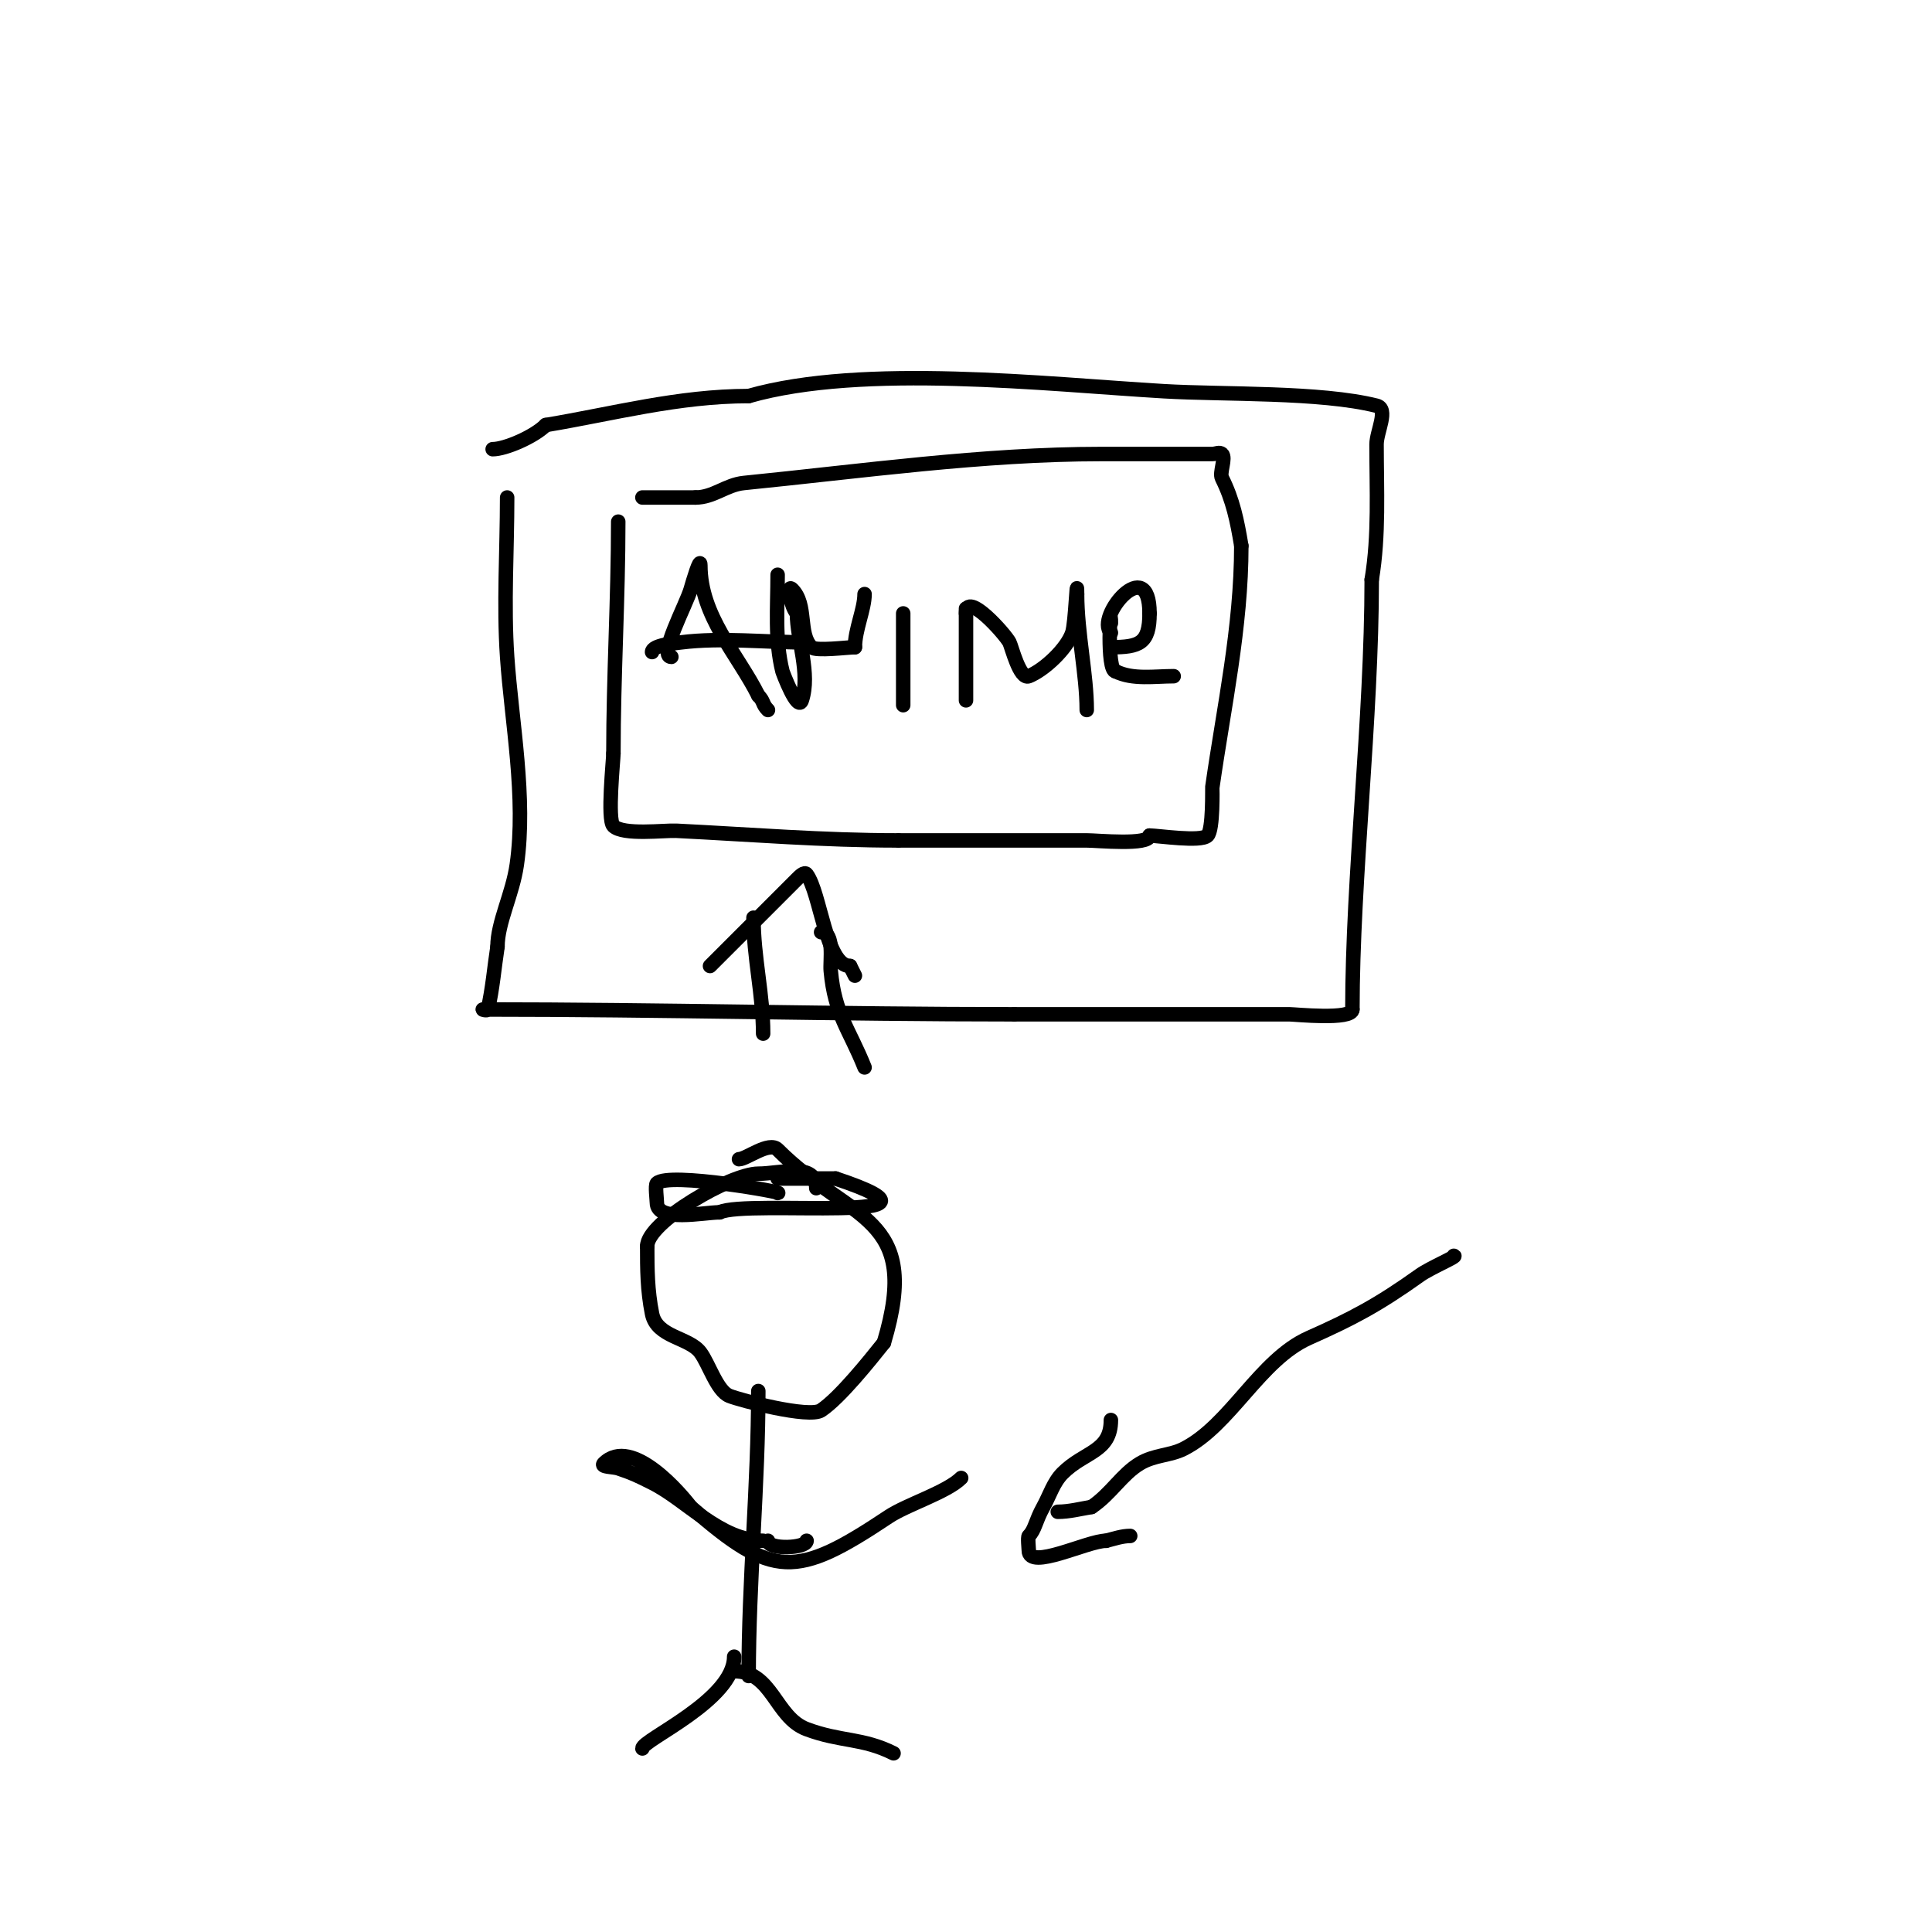 <svg viewBox='0 0 400 400' version='1.1' xmlns='http://www.w3.org/2000/svg' xmlns:xlink='http://www.w3.org/1999/xlink'><g fill='none' stroke='#000000' stroke-width='3' stroke-linecap='round' stroke-linejoin='round'><path d='M105,103c0,10.871 -0.748,22.153 0,33c0.936,13.572 3.979,29.15 2,43c-0.879,6.154 -4,11.966 -4,17'/><path d='M103,196c-0.667,4.333 -1.014,8.728 -2,13c-0.075,0.325 -1.333,0 -1,0c36.499,0 73.915,1 110,1'/><path d='M210,210c19,0 38,0 57,0c1.059,0 13,1.244 13,-1'/><path d='M280,209c0,-27.187 4,-60.182 4,-89'/><path d='M284,120c1.543,-9.255 1,-18.629 1,-28c0,-2.667 2.587,-7.353 0,-8c-11.669,-2.917 -31.567,-2.269 -44,-3c-24.384,-1.434 -62.268,-5.781 -86,1'/><path d='M155,82c-14.55,0 -28.094,3.682 -42,6'/><path d='M113,88c-2.43,2.43 -8.393,5 -11,5'/><path d='M128,108c0,15.928 -1,31.975 -1,48'/><path d='M127,156c0,1.307 -1.306,13.694 0,15c1.979,1.979 10.608,0.88 13,1c15.642,0.782 30.326,2 46,2'/><path d='M186,174c13,0 26,0 39,0c2.217,0 13,1.079 13,-1'/><path d='M238,173c1.802,0 10.628,1.372 12,0c1.203,-1.203 0.983,-9.883 1,-10c2.388,-16.713 6,-33.043 6,-50'/><path d='M257,113c-0.87,-5.22 -1.738,-9.476 -4,-14c-0.582,-1.163 0.866,-4.134 0,-5c-0.471,-0.471 -1.333,0 -2,0c-7.667,0 -15.333,0 -23,0c-24.47,0 -49.616,3.562 -74,6c-3.676,0.368 -6.26,3 -10,3'/><path d='M144,103c-3.667,0 -7.333,0 -11,0'/><path d='M139,136c-2.794,0 3.124,-10.934 4,-14c0.493,-1.726 2,-6.795 2,-5c0,10.597 7.702,18.404 12,27'/><path d='M157,144c1.252,1.252 0.748,1.748 2,3'/><path d='M135,135c0,-1.446 4.794,-1.849 6,-2c8.432,-1.054 17.494,0 26,0'/><path d='M161,119c0,6.648 -0.627,13.491 1,20c0.06,0.242 3.162,8.514 4,6c1.845,-5.534 -1,-12.506 -1,-18'/><path d='M165,127c-1.202,-1.202 -2.202,-6.202 -1,-5c3.183,3.183 1.194,9.194 4,12c0.869,0.869 7.534,0 9,0'/><path d='M177,134c0,-3.648 2,-7.859 2,-11'/><path d='M187,127c0,6.333 0,12.667 0,19'/><path d='M200,126c0,4 0,8 0,12c0,0.541 0,7 0,7c0,0 0,-14.556 0,-18'/><path d='M200,127c0,-4.892 8.202,4.404 9,6c0.459,0.917 2.125,7.75 4,7c3.204,-1.282 7.895,-5.686 9,-9c0.672,-2.015 1,-12.735 1,-8'/><path d='M223,123c0,8.031 2,16.653 2,24'/><path d='M230,129c0,-5.239 -0.982,10 1,10'/><path d='M231,139c3.523,1.761 8.067,1 12,1'/><path d='M230,131c-3.268,-3.268 8,-16.647 8,-4'/><path d='M238,127c0,6.22 -2.071,7 -8,7'/><path d='M169,246c0,-5.458 -7.333,-3 -12,-3c-5.711,0 -23,10.003 -23,15'/><path d='M134,258c0,4.823 0.027,9.137 1,14c0.986,4.929 7.628,4.838 10,8c1.783,2.377 3.43,7.972 6,9c2.339,0.936 16.518,4.655 19,3c3.904,-2.602 10.071,-10.338 13,-14'/><path d='M183,278c7.994,-26.646 -6.952,-24.952 -22,-40c-1.76,-1.76 -6.476,2 -8,2'/><path d='M157,288c0,19.259 -2,39.317 -2,59'/><path d='M167,319c0,1.578 -8,1.894 -8,0'/><path d='M158,319c-8.903,0 -15.768,-8.384 -23,-12c-3.023,-1.512 -4.028,-2.009 -7,-3c-1,-0.333 -3.745,-0.255 -3,-1c5.858,-5.858 16.267,6.689 18,9'/><path d='M143,312c17.06,14.927 21.781,14.812 41,2c3.748,-2.499 12.046,-5.046 15,-8'/><path d='M152,343c0,8.992 -19,17.204 -19,19'/><path d='M152,346c7.936,0 8.483,9.556 15,12c7.062,2.648 11.512,1.756 18,5'/><path d='M161,247c2.036,0 -22.574,-4.426 -25,-2c-0.39,0.39 0,3.39 0,4c0,4.122 9.638,2 13,2'/><path d='M149,251c5.525,-2.762 53.153,2.718 24,-7'/><path d='M173,244c-4,0 -8,0 -12,0'/><path d='M301,260c1.016,0 -4.87,2.479 -7,4c-8.678,6.199 -14.02,9.009 -23,13c-10.184,4.526 -16.299,18.149 -26,23c-2.754,1.377 -6.044,1.226 -9,3c-3.756,2.254 -6.02,6.347 -10,9'/><path d='M226,312c-2.325,0.387 -4.643,1 -7,1'/><path d='M230,294c0,6.667 -5.455,6.455 -10,11c-1.9,1.9 -2.695,4.651 -4,7c-1.646,2.962 -1.684,4.684 -3,6c-0.265,0.265 0,2.588 0,3c0,4.219 12.132,-2 16,-2'/><path d='M229,319c1.649,-0.412 3.3,-1 5,-1'/><path d='M156,190c0,8.185 2,15.876 2,24'/><path d='M170,193c2.851,0 1.807,5.879 2,8c0.821,9.026 3.819,12.049 7,20'/><path d='M147,200c5.646,-5.646 12.991,-12.991 18,-18c0.527,-0.527 1.553,-1.596 2,-1c2.898,3.864 3.976,19 9,19'/><path d='M176,200l1,2'/></g>
</svg>